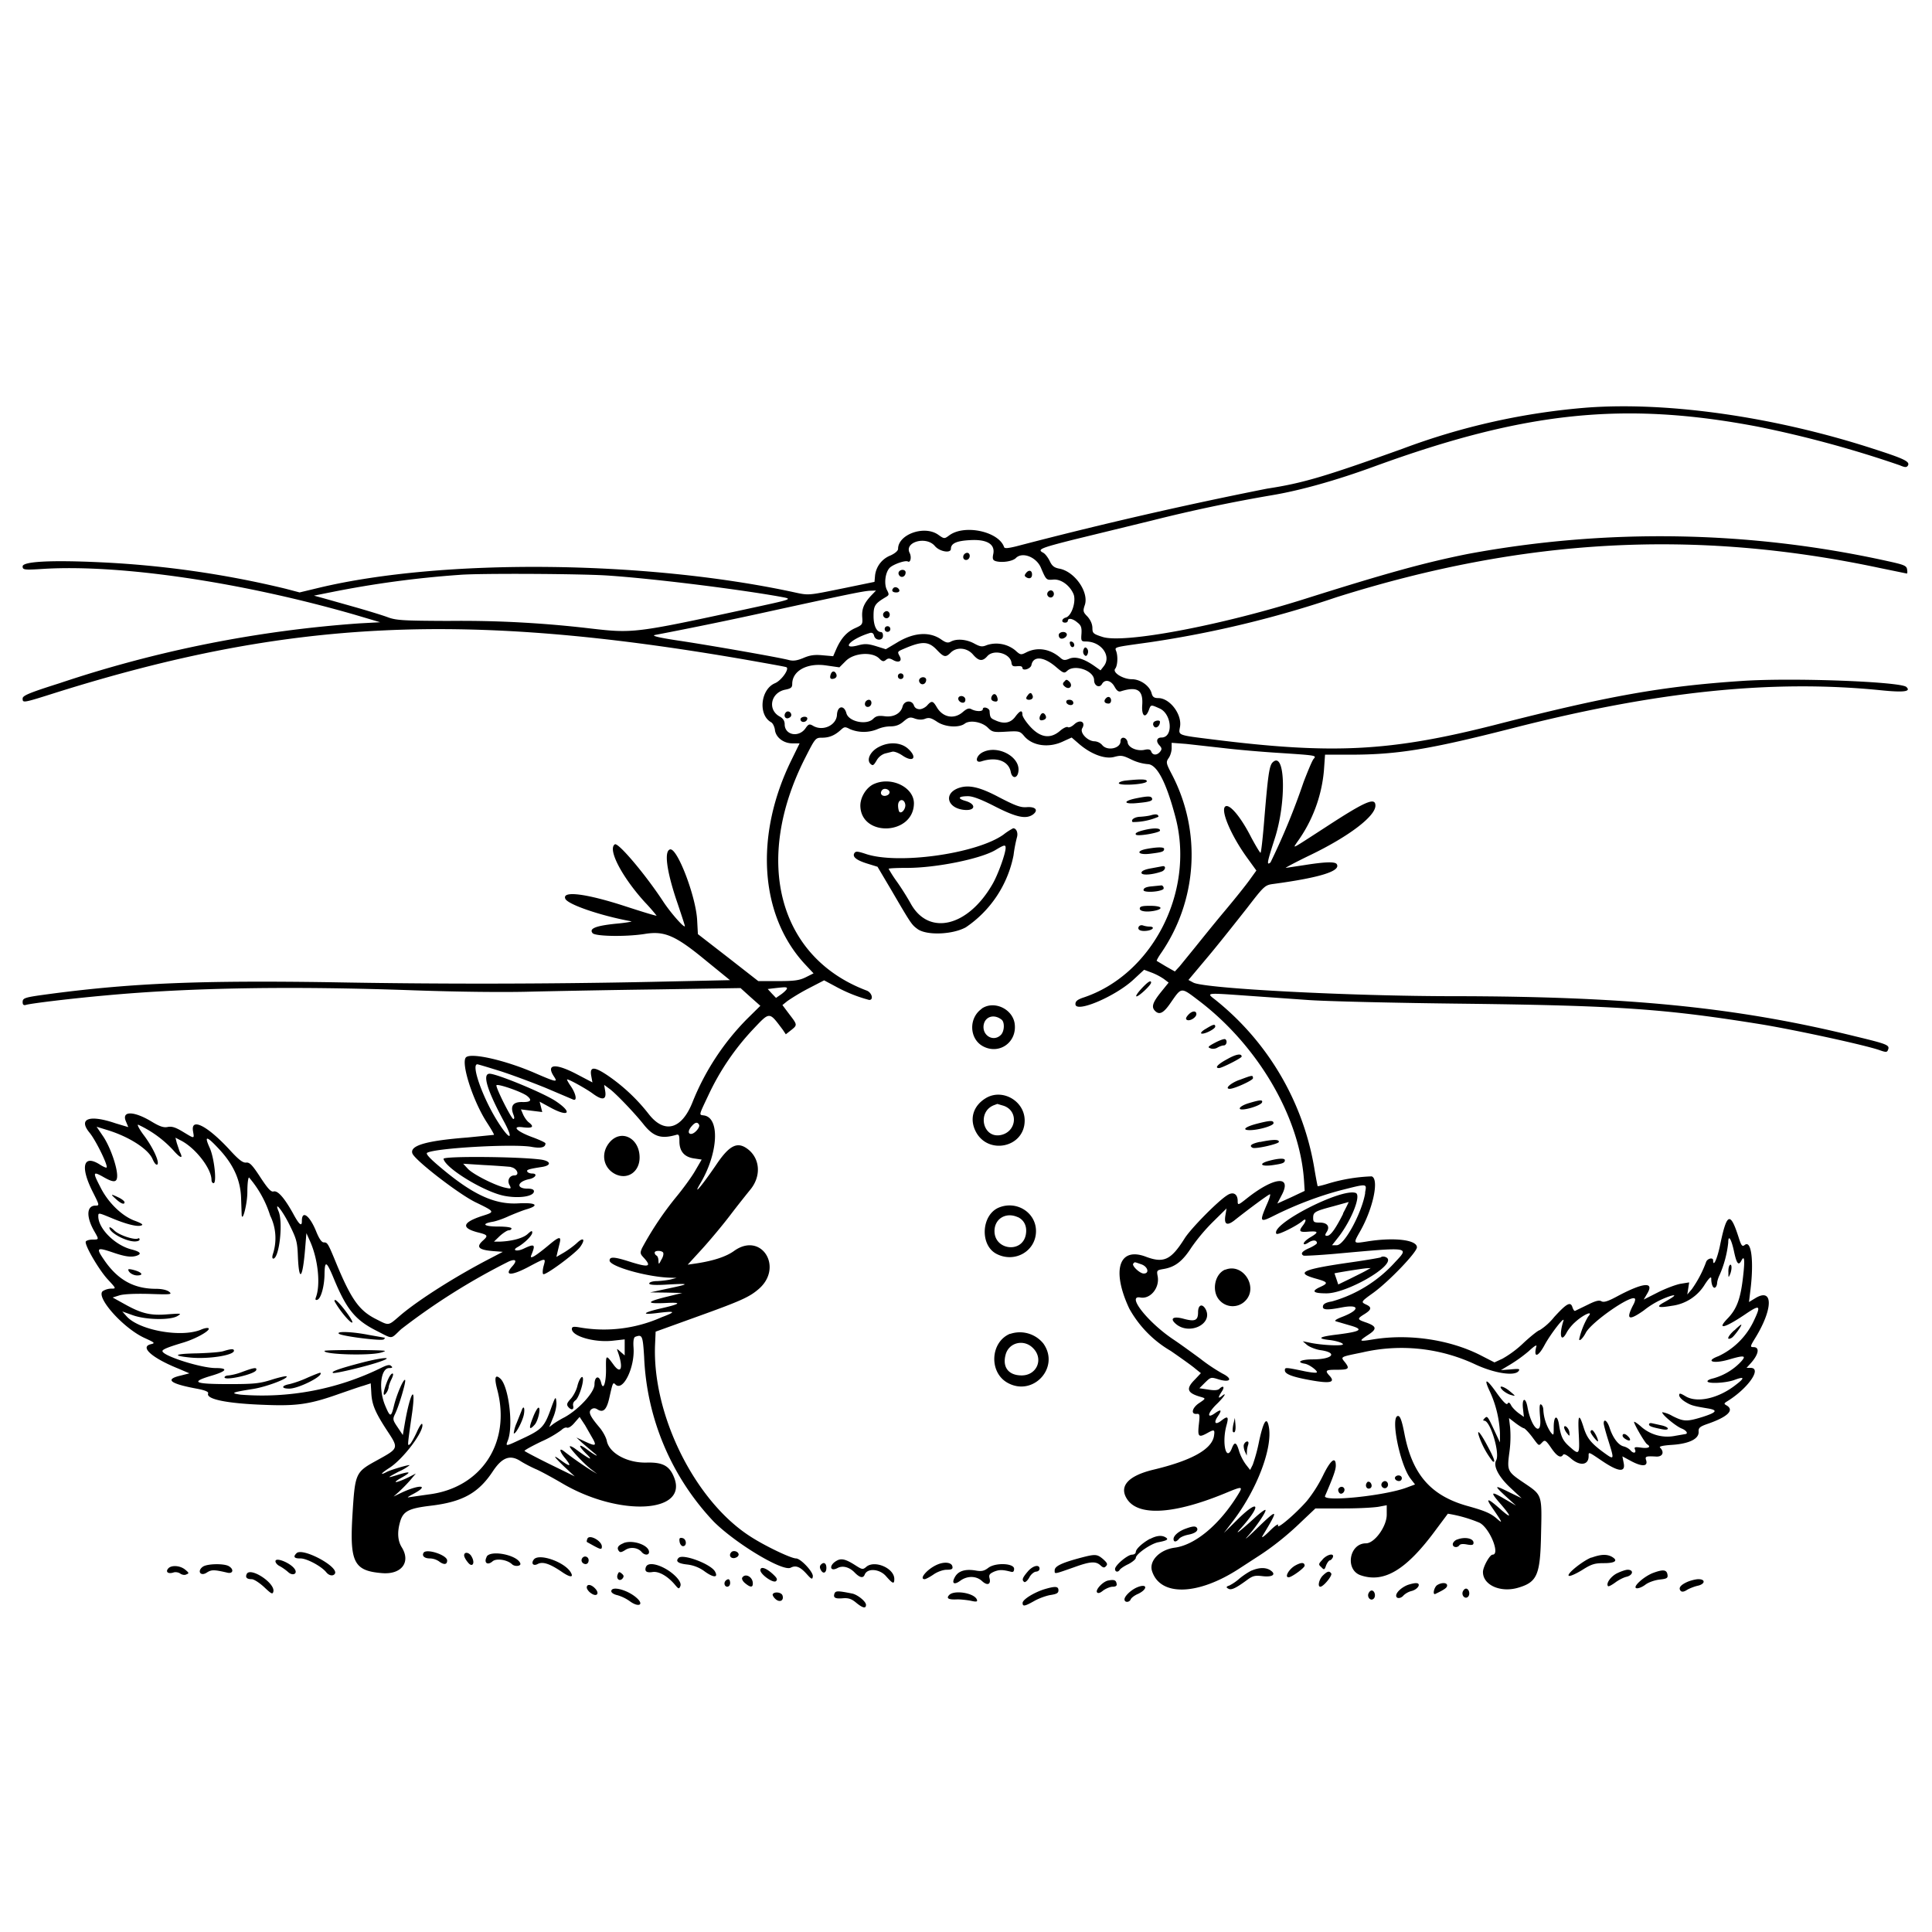 <svg xmlns="http://www.w3.org/2000/svg" id="svg" width="1024" height="1024" version="1.1">
  <path fill-rule="evenodd" d="M841.6 216a359 359 0 0 0-98.1 21.8c-41.8 15-53.1 18.3-72 21.2a2264 2264 0 0 0-133 30.6c-4.2 1-6 1.2-6.3.4-2.8-8.3-20.9-12.2-29-6.3-2.7 2-2.7 2-6.1-.4-7.4-5-21.1 0-21.1 7.6 0 1-1.6 2.4-4 3.5a13 13 0 0 0-8.2 10.6l-.3 3.4-16 3.3c-19.8 4-18.5 4-27.6 2-78.6-16.8-185.7-17.7-250.7-2.2l-10.4 2.5-7.6-2a520 520 0 0 0-98.5-14c-25.8-1.2-40.7-.4-40.7 2.2 0 1.8.6 2 11.3 1.3 40.8-2.4 104.6 7 164.7 24.3l13.5 4-11 .6a642 642 0 0 0-159.2 31.8c-15.8 5-19.3 6.5-19.3 8 0 2.5 0 2.5 18.3-3.3 123.3-38.6 216.2-43 364.7-17.3 11.3 2 21 3.7 21.7 4 2 .6-2.4 7-5.9 8.5-7.7 3.2-9.1 16.8-2.1 20.7.9.5 1.7 2.2 2 3.8.3 4.1 4.5 7.4 9.3 7.4h3.8l-4.3 8.8c-19.7 40-16.9 82.5 7.3 108.4l4.4 4.7-4 2c-3.4 1.7-6 2.1-14.7 2.1h-10.6l-16-12.5-16-12.4-.4-7.5c-.7-12.6-10.5-38.2-14.3-37.4-3.2.7-2 10.7 3.1 26.2 2.6 7.6 4.7 14.1 4.7 14.4 0 1.6-7.7-7.1-11.7-13.3-9.5-14.4-23.6-31-25.4-30-4 2.5 3.7 17.3 16 30.8a97 97 0 0 1 6.1 7c0 .3-7.5-2-16.7-5-20.6-6.7-33.4-8.3-31.7-4 1.1 3 18.5 9 34.9 12 1.1.1-2.6.8-8.2 1.3-10.7 1.1-14.2 2.6-12.2 5 1.4 1.7 17.7 2 27.7.4 10.4-1.7 16.2.8 32.2 14l12.9 10.5-41.2.9a4370 4370 0 0 1-170.7.2c-68.3-1-104 .4-147 6-15 2-16 2.2-16 4.6q0 2 1.8 1.4c2.7-.8 24.2-3.4 42.2-5 45.3-4.2 99.4-5 163.5-2.7 23.1.8 47.2 1.1 61.5.7 13-.3 43.3-.9 67.5-1.2l44-.7 5.2 4.7 5.3 4.7-6.8 6.7a133 133 0 0 0-29.2 44.5c-5.8 14.5-15 16.8-23.3 6a97 97 0 0 0-21.5-20.2c-7.4-5-9.8-4.9-8.8.3l.6 3.3-8.2-4.3c-11.4-6-16.5-5.5-12.3 1 2.3 3.4 1.5 3.3-9.6-1.5-16-7-34.6-11.2-37-8.4-2.6 3.2 3.8 23.1 11.2 34.5 2.2 3.4 3.9 6.3 3.7 6.5l-14 1.4c-22 1.7-30.8 4.3-29.2 8.5 1.4 3.6 24.4 21.4 33.4 25.8 10.5 5.1 10.5 5.1 3.5 7.3q-15.5 5.1-2.6 8.6c5.7 1.4 6 1.8 3.1 4.4-4 3.6-2.3 5.1 6.5 5.7l4 .3-6.5 3.4c-18.6 9.6-38 22-47.5 30-7 6-6 5.9-13.3 2.2-8.7-4.4-12.9-10.2-20.6-28.6-4.8-11.7-5-12-7-12q-1.7 0-4.1-6c-3.4-8.3-7.5-11.3-7.5-5.4q.1 5-4.7-4-7-12.5-10.3-11.6c-1.3.4-3-1.4-7-7.5-4.3-6.6-5.7-8-7.5-7.8s-4-1.5-9-7c-11.7-12.6-20.4-17-19.2-9.7.7 4.2 1 4.2-5.3.4-3.8-2.3-5.8-3-8-2.6-2.2.5-4.3-.2-8.6-2.8-9.6-5.8-16.2-5.8-13.6 0l1.2 2.9-6.7-2c-14-4.8-20-2.5-13.8 5 3.3 4 9.9 17.5 9 18.4-.2.3-2-.5-3.8-1.7-8.7-5.4-10.3 1.5-3.3 15.1 3.3 6.6 3.4 6.8 1.2 6.8-4.8 0-5 6.1-.5 13.8 2.4 4.2 2.4 4.2-1 4.2-1.7 0-3.3.5-3.6 1-1 1.5 7 15.2 11.7 20.2 4.5 4.9 4.5 4.8 1.5 4.8a9 9 0 0 0-4.2 1.3c-4 3 10.6 19.5 22 24.8 5.7 2.6 5.9 2.8 3.3 3.4-5.8 1.5 1 7.4 15 13l5.6 2.4-4.7 1.2q-12.9 3 9 7 6.2 1.2 5.6 2.5c-1.1 3 10 5.3 29.8 6 17.4.7 24.2-.3 39.9-5.9 4.7-1.6 10.3-3.6 12.5-4.2l4-1.3.3 5c.3 6.2 2 10.3 8.4 20.1 6.2 9.4 6.2 9.3-5.2 15.6-11.7 6.4-11.8 6.7-13.2 29.2-1.5 25.1.8 29.5 15.8 30.7 10.2.8 15.2-5.8 10.4-13.6q-3.3-5.2-1-13.4c1.6-5.8 4.5-7.3 16-8.7 17.1-2 25.6-6.7 33.3-18.4 4.8-7.2 9-8.8 14.4-5.4 2 1.3 6 3.4 8.6 4.5 2.7 1.2 8.5 4.4 13 7 30.8 18.5 68.5 16.3 59.7-3.4-2.4-5.6-6-7.4-14.2-7.2-10.3.3-20-5-21.2-11.6-.4-1.8-2.1-5-4-7.2-4.9-5.8-5.9-8-4.2-9.4q1.5-1.2 3.4.1c3 1.8 4.8 0 6.2-6.4 1.8-8 1.9-8.2 3.2-6.9 4 4 10.3-9 9.6-19.4q-.4-5.5 1-5.9c3.6-1.3 3.9-.6 4.6 10.6a135 135 0 0 0 37 87.5c11.7 11.6 36.6 26.6 40.7 24.3 2.7-1.4 5-.5 8.5 3.4 2.5 2.8 3 3 3.2 1.3.5-2.2-6.4-9.6-8.9-9.6-2.6 0-16.5-6.6-24.3-11.7-29.4-18.9-52-64.6-50.4-101.7l.3-6.8 21.6-7.8c23.4-8.4 28-10.5 32.8-14.6 13.7-11.5 1.7-30.8-12.8-20.4q-6.2 4.5-19.8 6.6l-4.8.7 7.5-8.2c4.1-4.5 10.9-12.6 15-18s9-11.5 10.7-13.6c5.6-6.8 5.3-15.8-.8-21-5.8-4.8-10.1-2.9-17.4 8-8 11.7-12.8 17.2-8 9.2 9.2-15.8 10.1-34.3 1.6-35.5-2.7-.4-2.9.4 2.4-10.8a133 133 0 0 1 23.4-34.6c9.3-9.8 8.6-9.8 16 0l1.6 2.4 2.8-2.2c3.4-2.7 3.4-2.8-1-8.5l-3.6-4.8 2.6-2.1a110 110 0 0 1 11-6.6l8.5-4.4 5.8 3.1a79 79 0 0 0 18.1 7.3c2.5 0 1.4-4-1.4-5-46.7-17.6-60.2-68.8-32.6-123.2 5.4-10.6 5.5-10.8 9-10.8 3.8 0 6.7-1.2 9.9-4.1 2-1.8 2.3-1.8 5-.4a19 19 0 0 0 14.4 0 18 18 0 0 1 6.7-1.5c3 0 5-.7 7.2-2.6 2.7-2.3 3.5-2.5 6.1-1.5q3.1 1 5.5 0c2-.7 3.2-.3 6.1 1.6 4.2 2.9 11.7 3.4 14.8 1 2.7-2 9.2-.9 12.3 2.3 2.2 2.2 3 2.4 9.6 2 6.8-.4 7.3-.3 9.5 2.3 4.4 5.3 13.2 6.5 20.8 2.8l4.4-2 3.7 3.2c6.4 5.6 13.9 8.4 18.8 7.1 3.7-1 4.7-.8 9 1.3a25 25 0 0 0 8.7 2.5q7.5 0 15 28.8c10 39.3-12.7 83.2-49.5 95.1-2.7 1-3.7 1.8-3.7 3.3 0 5 21.5-4.2 31-13.2l5.4-5 4 1.5a32 32 0 0 1 6.5 3.4l2.5 1.9-4.2 5.2c-4.4 5.5-5 7.8-3 9.8 2.3 2.3 4.5 1.2 8.2-4.2 6-8.6 5.3-8.6 15.3-1 31.4 24 53.5 62 55.5 95.8l.3 4.8-7.2 3.4-7.3 3.3 2.6-5c5-10-4.4-9-18.4 2-5 4-5.2 4-5.2 1.7 0-3.9-2.5-5.2-5.7-3-5 3.2-19.3 17.7-22.5 22.9-7.2 11.4-11 13.2-20.7 9.5-14.1-5.2-18 7.4-8.6 27.5a59 59 0 0 0 22 22.5c5.5 3.8 11.4 8 13 9.4l3 2.4-3.2 3.4c-5 5-4.1 7.2 3.5 9.3 2.3.7 2.3.8-1.3 3.2-3.7 2.5-4.5 6-1.2 5.7 1.6-.2 1.7.5 1.1 5.7-.7 6.5-.1 7 4.6 4.4 3.6-2 4-1.9 3.4 1.8q-2 10.5-32.2 17.7c-13.6 3.3-18.4 9-13.6 15.9 6.2 8.8 24.8 7.6 51.4-3.3 9.6-4 10-4 7.1.7-9.8 15.9-22.7 26.6-33.5 28-8 1.1-13.7 7-12 12.4 4.3 13.5 24.3 13 46.2-1.3l9.7-6.3c8-5.1 16.1-11.6 23.3-18.6l7.4-7h15.1c8.4 0 16.9-.5 19-1l3.7-.7v5c0 6.3-6.5 15.2-11 15.2-8.9 0-11.2 14-2.9 16.9 12.4 4.3 24.2-2.7 39.8-23.9l6.5-8.7a73 73 0 0 1 16.8 4.8c5.4 2.8 11.1 16.9 6.9 16.9-1.5 0-5.1 6.5-5.1 9.2 0 6.9 9.2 11 18.4 8.4 10.4-3 12-6.7 12.4-28.9.5-20.7.6-20.2-9-26.7-8.9-6-9.1-6.4-7.8-16.2a61 61 0 0 0 .4-13.2l-.6-5 3.5 2.7c2 1.5 4 2.7 4.4 2.7s2.4 2 4.3 4.5c3.9 5.2 3.4 5 5.4 3 1.4-1.5 1.9-1.2 4.8 3q4.5 6.6 6.3 3.5.8-.8 4.1 2c4.8 4.2 9.4 3.6 9.4-1.2 0-2.4-.3-2.5 7.4 2.7q12.7 8.5 11.2 1l-.7-3.6 5 2.7c5.6 2.9 8.6 2.6 7.6-.6-.7-2.1-.2-2.3 5.3-2 3.4.2 4.5-2.3 2.1-4.7q-1.2-1 6.4-1.5c9-.6 14.3-3.2 14-7-.1-2 .6-2.7 5-4.2 10.3-3.6 14-7.1 10-9.6-1.6-.9-1.6-1.1-.3-2 11.3-6.8 19.2-18 12.8-18h-2.1l2-2.2c4.4-4.8 5.2-8.8 1.7-8.8-1.9 0-1.8-.4.9-4.8 9.6-15.6 9.6-27 0-21.1l-3.3 2 .7-5.8c2-15.6.6-27.4-3-24.4-1.3 1-1.8.3-3.2-4.1-4.5-14-6.3-13.1-10 5-1.5 6.8-3.5 11-3.5 7.2 0-1.7-3-1-3.7.8a61 61 0 0 1-7.6 14.5l-2.4 2.8.5-3.2.5-3.2-4.4.7c-2.4.4-7.8 2.4-12 4.5l-7.7 3.9 2-3.4c3.6-6.2-2.3-5.6-15.7 1.5-5.3 2.9-7.5 3.5-8.7 2.8s-3-.3-7.4 1.9l-6.6 3.2q-.6.1-1.3-1.7c-1-3.5-3-2.4-9.7 4.9a32 32 0 0 1-7.7 7c-.7 0-4.5 3-8.4 6.6a56 56 0 0 1-11.3 8.5l-4.3 2-7.8-4c-16-8-37-11.2-55.8-8.3-8.4 1.4-8.6 1.2-3.5-2.2 5-3.2 4.7-4.6-.8-6.6-5-1.7-5-2-1-4.5 3.7-2.3 4-3.6 1-5s-3-1.5 3.7-6.3c8.4-6.1 23.1-21.5 23.1-24.1 0-4-12.2-5.4-26.4-3.1-7.5 1.2-7.4 1.2-3.8-5.2 7-12.2 10.3-28 6.2-29.3a90 90 0 0 0-23.6 4c-2.6.8-4.9 1.3-5 1.2s-1-4.7-1.9-10.2a145 145 0 0 0-52.5-88.7c-4.7-3.6-4.8-3.6 15-2.2l34 2.4c9 .7 46.9 1.6 84 2 81.9 1 106.2 2.8 157 11 18.6 3.1 54.9 11 62.2 13.6 3.4 1.2 4 1.2 4.5-.2 1-2.5-.3-3-17.7-7.2-62.7-15.4-120.4-21.1-212.5-21.2-54.3 0-132-4-138-7.2l-2.6-1.4 11-13.1c6-7.2 15-18.6 20.2-25.2 9-11.7 9.4-12 13.9-12.6q37-5 33.5-10.5c-.9-1.4-6.3-1.2-17 .5l-10 1.5c-.5 0 5.5-3.2 13.4-7 20.2-9.8 34.1-20.4 34.1-26 0-4.6-5.2-2.4-26.2 11.3-19 12.3-17.6 11.6-15.4 8.2a76 76 0 0 0 14.3-38l.6-8.5h13.1c25 0 41.9-2.7 86.1-14 76.6-19.6 137.5-25.9 194.9-20.2 12.6 1.3 16.7.8 14-1.7-3-2.8-60-5-86.9-3.2-42.1 2.8-70.7 7.8-131.5 23.4-55.2 14-85.7 15.6-149.4 7.6-18.5-2.3-18-2.1-17.2-6.5 1.3-6.6-5.3-15.4-11.5-15.4-2.2 0-3-.6-3.5-2.5-1-4-6-7.5-10.5-7.5-4.7 0-10.5-3.6-8.8-5.6 1.2-1.5 1.5-6.2.6-9-.9-2.6-2.2-2.2 17.8-5a567 567 0 0 0 99-23.9c99.4-31.3 190-36.2 287.6-15.5l14.6 3q.4-.2.1-2.2c-.3-2-1.6-2.5-10.8-4.5a558 558 0 0 0-222-3.7c-22.5 4.5-42.6 10-86.3 23.8-44.9 14.2-96 23.8-107.3 20.2-5-1.6-5.4-2-5.4-4.8q-.1-3.1-2.6-6c-2.4-2.4-2.5-3-1.4-6.2 2.2-6.8-5.4-17.7-13.5-19.2-2.7-.5-3.9-1.4-5.1-4-1-2-2.5-4-3.6-4.5-3.2-1.7-1.2-2.5 16.7-7l41-10a827 827 0 0 1 63.5-13.4c15-2.5 34-7.8 54.5-15.3 79.8-29.1 132.4-34.6 203.5-21a592 592 0 0 1 74.9 20.4c2.8 1.2 3.6 1.2 4.3.2 1.3-2.1-1.7-3.6-18.2-8.9-52-16.9-108.3-25-151.4-21.9m-346.1 73.4c2.5 3 8.5 4 8.5 1.5 0-2.8 2.8-4.2 9.8-4.6 9.1-.6 13.6 2 12.7 7.1-.6 2.8-.3 3.5 1.2 4 3.4 1 9 .1 10.7-1.6 3.4-3.5 10.9-.6 13.3 5.1 2.8 6.6 2.9 6.6 6.5 6.3 4.1-.4 8.8 3 10.8 7.7 1.5 3.8-1 11.6-4.1 12.4-2.2.6-2.6 2.7-.4 2.7q1.3 0 1.5-1c0-1.6 2.6-1.2 5 .9 2 1.5 2.4 2.7 2.2 6-.3 3.8-.1 4.1 2.3 4.1 8.1 0 13.7 7.6 9.6 13l-1.8 2.3-3.1-2.2q-8.5-6-13.4-4c-2.3 1-3.2.9-4.6-.3-5.4-4.8-12-6-17.9-3.2-3.3 1.7-3.4 1.6-6.3-1a16 16 0 0 0-14.9-2.7c-2.4 1-3.4 1-6.7-.8-4.2-2.3-9.4-2.7-12.5-1-1.5.8-2.6.5-4.8-1-6.2-4.5-14.7-4-23.7 1.5l-5.9 3.5-5.1-1.6c-4.3-1.3-6-1.4-9.4-.5-9.6 2.6-4.5-3.2 5.7-6.4q2.1-.8 2.6 1.4c.7 2.7 4.7 2.7 4.7 0q0-1.8-1-2c-2.4 0-4-3.4-4-8.5 0-5.5.7-6.6 6.6-10.1 1.7-1 1.7-1.4.5-3.7-1.6-3-1-9.1 1.4-11.7 1.7-1.8 8.3-4.2 9.7-3.4s2-2.3 1-4.4c-3.2-5.9 8.7-9.3 13.3-3.8m15.2 5c-.7 1.7.8 3 2.3 2.1 1.5-1 1.2-3.5-.4-3.5q-1.3.1-2 1.5m-34.2 8.6q-.5 1 .4 2.1c1.3 1.3 3.2.2 3.2-1.8 0-1.6-2.6-1.9-3.6-.3m67.5.5c-1 1.3-1 1.7.1 2.4 1.7 1 3 .4 3-1.5 0-2.2-1.6-2.6-3-1M321.4 305c23.2 1.5 67.2 6.9 91.2 11.1 8.1 1.5 9 1.1-17.7 6.9-58.2 12.6-59.5 12.7-82 10.1a583 583 0 0 0-75.5-4c-24-.1-27.5-.3-32-2-2.7-1-10.2-3.3-16.5-5.1l-17-4.8-5.5-1.5 9.5-1.9a538 538 0 0 1 67.5-9.1c10.2-.9 63.7-.6 78 .3m152.2 6.6c-1.3 1.3-.7 2.4 1.4 2.4q1.8 0 1.7-1.2c-.5-1.4-2.2-2-3.1-1.2m-11.9 4.1c-3.8 4.1-5 7-4.7 11.4.3 3.8.1 4.1-3.7 5.8-4.5 2-7.5 5.4-10 11l-1.7 3.9-5.7-.5c-4.3-.4-6.7 0-10 1.4s-5.3 1.7-7.5 1.2c-4.5-1.3-42.2-7.9-59-10.4q-14.6-2.2-12.5-2.9a2284 2284 0 0 0 63.4-13.1c39-8.5 47.6-10.3 51-10.4l3-.1zm93.6-1.7c-1 1.7 1.3 3.6 2.7 2.2 1.2-1.2.4-3.3-1.1-3.3q-.9.1-1.6 1m-87 11c-1 1.8 1.3 3.7 2.7 2.3 1.2-1.2.4-3.3-1.1-3.3q-.9.1-1.6 1m.6 8.5q.1 1.4 1.5 1.5 1.4-.1 1.5-1.5-.1-1.4-1.5-1.5-1.4.1-1.5 1.5m92.4 2.6c-.3.6-.1 1.6.4 2.1 1.3 1.3 4.5-.8 3.6-2.3-.7-1.2-3.1-1.1-4 .2m5.8 5.3q.4 1.6 1.3 1.7c1.5-.1 1.2-2.4-.3-2.9q-1.4-.4-1 1.2m-70.6 3.1c3.8 4 4.7 4.2 7.4 1.5 3.1-3.1 8.6-2.7 11.8 1 3 3.5 5 3.8 7.5 1 3.3-4 12.2-1.7 12.9 3.3.2 1.8.8 2.1 3 1.9q2.6-.3 2.8.8c0 2 4.5.6 4.8-1.5 1-4.9 6.6-4.4 13 1.1 4 3.4 4.4 3.5 6 2 4-3.6 14.2 0 14.2 5 0 3 2.9 4.4 4.2 2 1.5-2.6 4.7-2 6.6 1.4 1.3 2.3 2.2 3 3.7 2.4 8.5-2.6 11.6-.5 11 7.5-.4 5.7 1.7 7.3 3.5 2.6 1.1-3 1-3 5.5-1 6.7 2.7 7.7 15.5 1.2 15.5-2.5 0-3 2-1.2 4 1.5 1.6 1.5 2.2.5 3.5-1.6 2-3.9 2-4.7 0q-.4-1.7-3.5-1c-3.9.9-8.6-1.1-9-3.8-.4-3-3.8-3.6-3.8-.7 0 3.8-7 5.3-9.7 2a6 6 0 0 0-4-2c-3.7 0-8-4.5-6.6-6.9 2-3.3-1.1-5-4.2-2.1-1.3 1.2-2.8 1.9-3.4 1.5s-2.5.5-4.2 2q-7.6 6.5-15.6-2.1c-2.4-2.6-4.3-5.5-4.3-6.5q0-4-3.8 1.1t-10.7 1.8c-2.4-1-2.7-1.5-2.9-4.8-.1-1.7-3.6-2.7-3.6-1 0 1.3-3.5 1.3-6 0-1.3-.7-2.4-.4-4.6 1.5-4.6 4-10.6 2.9-13.8-2.6-2-3.4-2.7-3.6-5.1-.9-1 1.1-2.8 2-4 2q-2.3-.1-3-2c-1-3-5.1-2.7-6 .5-.9 3.7-4.8 5.9-9.6 5.2-3.2-.4-4.5-.1-6 1.4-3.5 3.5-13 1.5-14.2-3s-4.8-4-5 1c-.4 5.5-7.6 8.8-12.8 5.6-1.8-1-2.3-.9-4 1.6-3.7 4.9-10.9 3.3-10.9-2.3q0-2.6-2.4-4c-7-3.6-5-13 2.9-14.4 2.8-.6 3.5-1.1 3.5-3 0-7 8-11.3 18-9.8l7 1 3.4-3.4c4.3-4.3 14-5 17.7-1.3 1.6 1.6 2.3 1.8 3.5.8s2-1 3.8 0c3 1.7 5 .7 3.6-1.9s-1.4-2.5 2.8-4.3c9.2-3.9 12.5-3.7 16.8.8m77.8-.1c-.4 1-.2 2.2.4 2.8q1.1 1.3 1.8-.6c.4-1 .2-2.2-.4-2.8q-1.1-1.3-1.8.6m-134 13.1q-1.1 3.2 2 2.2 1.5-.7 1-2.2c-.8-2-2.3-2-3 0m35.6 1q.1 1.4 1.5 1.5 1.4-.1 1.5-1.5-.1-1.4-1.5-1.5-1.4.1-1.5 1.5m11.4 1.6q-.5 1 .4 2.1c1.3 1.3 3.2.2 3.2-1.8 0-1.6-2.6-1.9-3.6-.3m76.8 1.2c-1 1.1-.9 1.7.3 2.7 2.4 2 4.5-.4 2.4-2.6-1.4-1.3-1.7-1.3-2.7 0m-19 6.8q-2.4 2.6.2 2.8c1.9 0 2.7-1.3 1.7-2.8q-.6-1.5-2 0m-19.5 1.3q-.5 1.6 1 2.2 3.1 1 2-2.2c-.7-2-2.2-2-3 0m-17.6.9c0 1.7 2.7 2.9 3.5 1.6a2 2 0 0 0 0-2c-1-1.5-3.5-1.2-3.5.4m78.1 0c-1.2 1.4-.5 2.6 1.6 2.6 1.5 0 1.8-2.6.4-3.4q-1-.4-2 .8m-127.4 2c-.7 1.7.8 3 2.3 2.1 1.5-1 1.2-3.5-.4-3.5q-1.3.1-2 1.5m106.6-.2c.7 1.8 3.8 2.1 3.8.3q-.2-1.5-2-1.6-2 0-1.7 1.3m-148.6 5.3c-1.4 1.4-.7 3.5 1 3.2q1.7-.5 1.8-1.7c0-1.6-1.8-2.5-2.8-1.5m134.6 2q-.9 3.1 2.1 2 1.5-.6 1-2c-.8-2-2.3-2-3 0m-126.9 1.3q-.4.9.5 1.6c1.2.7 3-.2 3-1.6 0-1.2-2.7-1.2-3.5 0m187 2.2q-.6 1.1.4 2.2c1.1 1.1 3-.5 3-2.6.1-1.1-2.7-.8-3.5.4M466 395.8c-4.5 2.2-6.9 6.7-4.7 9 1.3 1.2 1.7 1 3.3-1.7a8 8 0 0 1 4.4-3.7l4-1c1-.2 3.4.7 5.4 2.1 6 4 8 .7 2.5-4-3.7-3-9.6-3.4-14.9-.7m182.5.7c6.6.8 20.1 2 30 2.6 19.7 1.3 19.3 1.3 17.7 3.2-.7.8-3 6.3-5.3 12.3a364 364 0 0 1-17.5 42.5c-2.2 1.8-1.8 0 2.2-12.5 6.4-19.7 5.6-47.1-1.1-40.5-1.8 1.8-2.5 7-4.6 32.6-.7 8.4-1.5 15.3-1.8 15.3s-2.6-3.8-5-8.3c-5.3-10.4-11-17.3-13.4-16.4-3.3 1.3 2.6 15.4 11.5 27.6l4.7 6.5-3.6 5c-2 2.8-8 10.3-13.3 16.6s-12.2 14.9-15.5 19l-8.3 10.2-2.5 2.7-4.6-2.6-5-3c-.2-.1.8-2 2.2-4a92 92 0 0 0 6-94.5c-3.3-6.3-3.4-6.8-1.9-9 .9-1.2 1.6-3.6 1.6-5.2v-2.9l7.8.6zm-127.2 2c-4 1.7-5 6.3-1 5 7.8-2.5 14.2-.2 15.4 5.5.7 4 3.7 3.7 4.1-.3.9-7.5-10.6-13.8-18.5-10.2m75.5 15.2c-2.1.2-3.8.9-3.8 1.4 0 1.5 14.2.7 14.8-.9.4-1.2-2.6-1.4-11-.5m-133.5 1.8c-4 1.7-7.3 6.9-7.3 11.5.2 16.7 28 15.8 28.4-1 .2-8.6-11.8-14.6-21.1-10.5m44.7 2.2c-8.2 3-5.8 11 3.6 11.6 5.6.3 5.7-3.2.1-4.8-4.5-1.3-3.8-2.5 1.4-2.5 2.5 0 7 1.7 14.4 5.5 11.2 5.7 16.3 6.8 20 4.2 3-2.3 1.4-4.2-3.2-3.9-3.3.3-6-.7-14.7-5.2-10.5-5.6-16.3-6.8-21.6-4.9m-36.5 2.3q-.2 1.4-2.2 1.8c-2.2.3-3.2-1.6-1.6-3.2 1.2-1.1 3.8-.2 3.8 1.4m130.3 3.2c-7 1.5-6.1 3.2 1.3 2.4 6.6-.6 8.2-1.2 7.4-2.7-.7-1-2.3-1-8.7.3m-122 3.1c.4 2-1.6 5-3 4.1-.4-.3-.8-1.9-.8-3.5 0-3.4 3.2-3.9 3.8-.6m130.2 5.8c-1.4.4-4 .7-5.7.8-3 .1-5.1 1.6-4 2.8a34 34 0 0 0 13.7-2.8q0-2-4-.8m-78.2 10.3c-14.4 10.2-56.4 16-73.2 10.1-4-1.3-5-1.4-5.7-.4q-2 2.9 6.7 5.6l5.5 1.7 7.4 12.5c10.5 18 10.7 18.2 13.8 20.5 4.8 3.5 18.5 3 25.6-.9a60 60 0 0 0 25.3-38.2 74 74 0 0 1 1.8-9.5c.7-2.4-.3-4.8-2-4.8a34 34 0 0 0-5.2 3.4m74.4-2.4q-5.2 1.3-4.1 2.4c1 1 12.3-1 12.7-2.1.4-1.5-3.3-1.6-8.6-.3m-73.2 9.4c0 3-4.1 14.3-6.9 19.1-13 22.7-33.7 27.7-43.3 10.6-1.7-3.1-5-8.4-7.5-11.9a69 69 0 0 1-4.3-6.7c0-.3 4.4-.5 9.8-.5 15.3 0 38.6-4.7 46.7-9.4 4.8-2.9 5.5-3 5.5-1.2m75 .5c-6.3 1.1-5 3.4 1.6 2.6 6.4-.8 7.4-1.1 7.4-2.6 0-1-3.5-1-9 0m2.3 10.3q-5.3.9-5.3 2.4c0 1.5 5.8 1.1 10.8-.7 2-.8 2.3-3.1.4-2.8zm0 9.6q-4.3.4-4.2 2c0 1.3 7.7 1.1 10.3-.4.9-.5 0-2.4-1.1-2.1zm-6.2 11.8c0 1.6 4.4 2 8.8.9 4-1.1 2.3-2.4-3.3-2.4-4.2 0-5.5.3-5.5 1.5m-.5 9.5c-1 1.7 1 2.7 4.5 2.2 3.3-.5 4.1-2.2 1-2.2-1 0-2.5-.3-3.3-.6q-1.4-.4-2.2.6m1.3 33c-2 2.2-3.2 4-2.5 4 1.3 0 7.7-6 7.7-7.3q0-2.3-5.2 3.3m-187.8-.2c0 .5-1.3 1.8-2.9 3l-2.9 2-2.2-2.3-2.2-2.4 3.3-.4c6.1-.7 6.9-.7 6.9.1m103.2 10.8c-7 4.9-6.6 16 .8 19.9 8.6 4.5 18-2.2 16.7-12-1.1-7.9-11-12.5-17.5-8m109.4 3.4q-1.7 1.9-.7 2.5c1.5 1 5.1-1.2 5.1-3 0-2-2.4-1.8-4.4.5m-98.9 2.4c1.8 1.3 1.6 6.2-.3 8.1-3.7 3.8-9.7.7-9.2-4.8.5-4.8 5.4-6.5 9.5-3.3m108.3 4.9c-2 1.1-3 2.3-2.3 2.5 1.5.5 7.3-2.4 7.3-3.7 0-1.5-1.1-1.2-5 1.2m5 7.3c-3.8 2-4.2 2.5-2.6 3 1 .5 2.7.3 3.7-.3s2.6-1.2 3.4-1.2c1.5 0 2.1-2.5.8-3.3-.5-.3-2.8.5-5.3 1.8m6.3 8.8c-4.9 2.6-6.8 4.7-4.3 4.7 1.5 0 12-5.3 12-6.1 0-1.8-3-1.3-7.7 1.4m-385.6 6.2c6 1.9 17 6 24.4 9l14.6 6.2c2.2.9 1.5-3-1.2-7-1.4-2-2.3-3.7-2-3.7 1.2 0 10.1 5 13.4 7.4q7.8 5.8 6.8-1l-.6-3.5 2.7 2c3.2 2.2 13.4 12.9 18.1 18.8 5.3 6.7 9.4 8 17.4 5.7 1.4-.4 1.7.1 1.7 3.4q0 8 7.8 9.1l4 .6-3.6 6.2c-2 3.4-6.5 9.5-9.8 13.5a171 171 0 0 0-18.2 27.2c-1.1 2.5-1 3.1.8 5 4.6 5 2.9 5.5-8 2-7.6-2.4-10-2.5-10-.4 0 3.1 19.6 8.7 32 9.1l3.5.1-3 .8c-1.6.4-5 .8-7.2.9-2.5 0-4.3.6-4.3 1.3s2.9 1 10.3.5c11.5-.6 11.4-.3-1 2.3l-8.8 1.9 8.5.1 8.5.2-9 2.2q-15.5 3.9.6 3.1 13-.7-3.4 3c-9 2.1-10.1 3.4-2 2.4 10.4-1.3 11-.9 2.8 2.2a75 75 0 0 1-43.7 5.3c-3-.5-3.8-.3-3.8.9 0 3.8 11.9 7.3 21.7 6.2l6.3-.7v8.5l-2.2-1.9c-2.1-1.9-2.1-1.9-1.4.1 3 8.4 1.7 12.3-2.4 6.6-3.9-5.3-4-5.3-3.9 2.3.1 7.4-1.5 12-2.6 7.3-1-4.1-3.5-3.4-3.5 1 0 4.2-8.4 13.3-15.9 17.4-2 1-4.6 2.6-5.9 3.5l-2.2 1.7 2-4.9c1.2-2.7 2-6.3 1.8-8.3-.3-3.4-.5-3.2-3.1 4-3.3 9.1-4.8 10.6-14.9 15.3-9.2 4.3-9 4.3-7.7.9 3-7.8.4-28.7-4-32.7q-4.2-3.8-1.6 6c7.3 28-8.5 52-36.5 55.4l-10.5 1.5c-1.1.3 0-.5 2.3-1.7 9.5-5 3.2-5.3-7-.3l-3.3 1.6 2.6-2.3a88 88 0 0 0 6-6.1l3.2-3.8-3.9 2c-6.2 3-9.4 3.5-4.2.5q8.8-4.9-.8-2c-6.7 2.1-6.8 2-.2-1.5a26 26 0 0 0 5.8-3.4c0-.5-10 2.4-12.2 3.6-3.8 2-3 .7 1.2-2 7.6-4.7 19-20 17.7-23.4-.3-.7-1.6 1.3-3 4.5-1.4 3-3.1 6-3.7 6.3-1.2.8-1.2 1 1.4-17.2 2-15-.9-10.9-3.8 5.2l-1.2 7-2.8-4.2c-2.6-3.8-2.6-4.3-1.3-7 2-4 6-17.4 5.3-18-.8-.8-4.5 7.8-5.9 13.7-1.5 6.2-2 6.2-4.6 0-3.7-8.7-2.5-20 2.1-20q2.5 0 1-1.1c-.8-.9-2.3-.5-5.9 1.3a143 143 0 0 1-73.8 13.9c-5.7-.8-5-1.2 7-3.1 7-1.2 18.3-5.5 17.3-6.6-.3-.3-3.9.5-8 1.8-6.3 2-9.4 2.3-22.5 2.3-18.2 0-20.7-1-9.8-4.3 8.6-2.5 9.7-4.2 2.7-4.2-7.8 0-28.2-6.5-28.2-9 0-.9 3-2.1 11-4.5 6.7-2 14.3-6.3 13.5-7.5-.3-.5-2.2-.2-4.2.7-10.3 4.2-32 .4-39-6.8l-2.6-2.9 5.6 2c7 2.5 20 2.7 23.7.4 2.3-1.4 2-1.4-5.1-.9-9.2.8-14-.4-22.8-5.3l-6.5-3.6 3.5-1.1c2.1-.7 8-1 15.9-.8 11.4.4 12.3.3 10.6-1.1-1.2-1-4-1.6-7-1.6-11.6 0-20-4.6-27.1-14.7-5-7.2-4.6-7.6 5-4.3 6 2 9.2 2.4 12 1.4q4-1.5-3-3.3c-8.6-2.2-17.5-11-17.5-17.5 0-2 0-2 6.8.8 7.8 3.3 14 4.9 16 4q2-.5-3.8-2.6c-6.7-2.6-14-9.7-18-17.9-4-7.7-3.8-8.2 1.3-5.4 5.8 3.4 7.7 3.3 7.7-.4 0-4.9-3.8-15.6-7.5-21l-3.4-5 5.2 1.6c11.5 3.4 22 10 24.4 15.4q1.6 3.6 2.6 3c1.3-1.3-2.5-9.4-7.4-15.8-2.2-3-3.4-5.3-2.8-5.3a59 59 0 0 1 18.5 13.4c4 4.6 5.7 5 3.5.8l-1.5-4.5-.7-2.8 3.1 1.6c7.6 4 16 14.8 16 20.8q.1 1.6 1.1 1.7c1.8 0 .4-13.2-2-18.6-3-6.6-1.9-6.7 4.4 0 8.1 8.5 12 17 12.2 27l.3 8.6c.5 3.7 3-6.3 3-12.2 0-4.3.4-7.8.9-7.8a57 57 0 0 1 11.2 20.2 27 27 0 0 1 1.4 20.5q-.6 2.1.2 2.3c3.2 0 5.4-19.3 2.8-25.2-2.4-5.8 2-.4 5.6 6.8 4 8 4.4 9.4 4.7 17.5.6 13.7 2.5 11.6 3.8-4.1l.7-8.5 1.8 4c4.4 9.6 5.8 23.4 3.2 30.1q-.6 1.7.8 1.2c1.9-.6 3.7-7.1 3.8-13.4.1-7.5 1-7.2 4.6 1.4 6.9 16.9 11.5 22.6 22.7 28.3 9.3 4.7 7.4 4.8 13.3-.7a347 347 0 0 1 57.1-35.9c3.8-1.6 4.5-.4 1.8 2.6-4.5 5-.6 5.1 8.2.5 9.8-5.2 9.7-5.2 8.4-.6-.5 1.9-.6 3.8-.2 4.2 1 1 17.3-11.1 19.6-14.4 2.9-4 1.8-5.4-1.6-2.2-1.8 1.7-5 4-7.2 5.3l-3.8 2.2.6-2.6 1.2-5c.8-3.4-.5-3.1-5.2.8q-11.2 9.4-10 6.1c2.5-6 2-6.5-3.9-3.7-3.5 1.7-6.5 1-3.3-.8 3.6-2 7.8-6.1 7.8-7.7 0-1.2-.5-1-2.5.8-2.4 2.2-8.4 3.8-14.9 4h-2.9l3.1-3c1.8-1.6 3.9-3 4.7-3q1.4-.1 1.5-1c0-.6-3-1-7-1-7.5 0-9.3-1.4-3.2-2.5 2-.3 6-1.7 8.7-3 2.8-1.2 7-2.9 9.3-3.6 7.3-2.1 5.3-3.7-4-3.2-12.8.8-24.6-4.7-42.2-19.7q-7.6-6.4-6.3-7.1c4.4-2.5 44.8-4.8 55-3.2q7.8 1.5 7.7-1.8c0-.4-2.8-1.7-6.2-3-9-3.2-12.2-6.4-5.6-5.5q7.5.9 3-2.6c-1-.7-2.3-2.6-3-4.1l-1.2-2.8 5.6.7 5.7.7-.7-2.8-.7-2.7 5.7 3.1c9.7 5.3 12 2.8 3.1-3.2-6-4.2-31.4-14.7-35.3-14.7-4 0-1.3 8.8 7.6 25.3 5.4 10 3.2 10.3-3.1.4-8-12.5-14.5-30.7-11-30.7.4 0 5.7 1.6 11.8 3.5m392 4.8c-4.6 1.7-7.9 4.7-5 4.7 2.4 0 12.3-4.5 12.3-5.6 0-1.8-.3-1.7-7.2.9m-377.5 8.5q4.2 3.4-2.7 3.2-7.2-.1-4.6 6.6.9 2.3 0 2.4c-1 0-9-15.8-9-17.8 0-1.3 13.6 3.4 16.3 5.6m243 1.2c-6.5 4-8.6 10.7-5.4 17.3 6.3 13 26.1 9 26.1-5.5 0-10.4-11.9-17.2-20.7-11.8m139.5 2.6c-2.7.8-4.8 2-4.8 2.8 0 1.8 11.1-1.3 11.8-3.2.5-1.5-1-1.4-7 .4M532 586.1c8 2.8 6.8 13.8-1.6 15.5-9.6 1.9-12.7-12.5-3.4-15.9l1.6-.6zm133.8 9.6c-6 1.6-7.7 3.3-3.4 3.3 4.6 0 12.6-2.3 12.6-3.7 0-1.6-1.9-1.5-9.2.4m-295.3.4c.8 1.2-2.3 4.9-4.2 4.9-1.8 0-1.6-2 .4-4.2q2.6-3 3.8-.7m-46.9 8.8c-5.4 5.7-4.2 14 2.5 17.4 6.5 3.2 12.9-1.2 12.9-8.8 0-10-9.2-15-15.4-8.6m344.2.3q-6.8 1.5-4 3.1c1.3.9 13.6-1.9 14-3q.5-2.2-10 0m-432.7 9c1.2 5.1 22.2 17.8 32.6 19.6 7.7 1.4 15.3.2 15.3-2.5q0-1.4-3.4-1.4c-6.1 0-5.6-3.6.7-5 3.5-.6 4.9-3 1.8-3-1 0-2.3-.4-2.6-1-.6-1 .7-1.4 7.8-2.5 5.1-.8 4.8-3.1-.6-3.9-11.8-1.6-51.9-1.9-51.6-.4m437.7 1c-5.8 1.5-4.8 3.2 1.4 2.4 5.6-.8 6.8-1.2 6.8-2.7 0-1.1-3.3-1-8.2.3m-402 3.4c3.2.5 4.9 4.4 1.8 4.4-2.5 0-3.9 2.6-2.6 5 1.1 2.1 1 2.2-2.2 1.5-5-1-17-7-19.8-10l-2.5-2.7 11 .7c6 .3 12.5.8 14.3 1m452.8 13.7c-1.7 10.5-11 27.8-15.1 27.8H706l3.7-4.7c6.8-9 11.8-21.8 8.9-23-7.5-2.8-45.3 16.6-42.1 21.6.5 1 10.6-4 13.8-6.7 2-1.8 2.3-.3.2 2.4-2.3 3-1.8 3.6 3 3.2 5.4-.4 5.6.3 1 3-2 1.2-3.5 2.6-3.5 3.3q.1 1 2.5-.5c2.4-1.6 4.5-1.4 4.5.3 0 .4-1.8 1.6-4 2.6q-5.8 2.5-3.1 4c.4.2 8.2-.2 17.2-1 39.7-3.6 39-3.7 31.2 4.6a71 71 0 0 1-33.4 20.7q-4.5.7-4.7 2.5c-.4 2 2 2.2 9.8.7 9.8-1.9 10 1.3.3 5q-4.6 1.8-3.3 2.3l7.5 2.2c7.5 2.1 6 3.2-6.5 4.8q-15.2 1.8-3.8 3c2.8.4 5.8 1.2 6.5 2 1.3 1.3-11.3.8-18.2-.8l-3-.6 2.3 2c1.3 1 4.4 2.3 7 2.7 9.5 1.3 6.6 4.9-4 4.9-6.3 0-9.1 1.5-4.2 2.3 2.4.4 7 3.9 6.3 4.6-.3.4-3.8 0-7.8-.9-8.8-1.8-9.1-1.8-9.1-.2 0 2 3.9 3.5 14 5.3s12.9 1.1 9.7-2.4c-2.6-2.8-2.1-3.2 3.6-3.2 6.5 0 7.2-.5 4.7-3.8-2.6-3.2-3-2.9 9.1-5.4a92 92 0 0 1 59.7 6.3c10 4.7 20.7 6.4 23 3.7 1-1.3.5-1.4-4-1l-5.3.4 5-3a77 77 0 0 0 9.7-7q5-4.6 4-2.2c-1.4 5.8 1 5.3 4.4-1s11.2-16.2 10-12.8c-2.4 7.6-1.2 11.8 1.8 6 .8-1.5 2.7-3.9 4.3-5.3 4.5-4.2 10.3-6.7 7-3a42 42 0 0 0-4.7 11.9c0 1.4 2-.5 3.5-3.4 3-5.7 24-20.3 26-18.1.4.3 0 1.9-1 3.6-3.8 7.5-2.3 8.3 5.7 2.7a45 45 0 0 1 14.2-7.7q5.3-1.5-3.5 3.4-6.7 3.7 4.2 1.8a24 24 0 0 0 17.6-11.5q3.4-5.1 3.3-2.8c0 3 1 5.3 2.1 4.6q.8-.6 1-2.2c0-1 .6-3 1.4-4.6a58 58 0 0 0 4.5-17c0-4.5 1.6-2 3 4.4 1.4 6.7 2.4 8 3.9 5.3q2.5-5 1 8c-1.3 11.9-3.3 17.4-8.2 22.5-6.3 6.5-1.3 5.1 10.5-3 6.8-4.5 7.2-3.7 3 5a39 39 0 0 1-18.4 18c-7.3 2.7-2.7 4.2 5.5 1.8 8.5-2.5 9.6-2.2 6.1 1.5a32 32 0 0 1-14.1 8.4c-1.8.4-3.3 1-3.3 1.6 0 1.4 9.3 1 14-.6q8.5-3.2 1 2.5c-9.1 7.2-20.6 9.8-26.7 6-2.7-1.6-3.3-1.7-3.3-.5 0 .9 1.4 2.4 3.2 3.5 3.1 1.9 4.2 2.2 12 3.5 5.5.9 4.7 2.1-2.8 4.5-8.4 2.6-10 2.5-16-.5a16 16 0 0 0-5.3-2c-.8.8 6.8 7.2 10.1 8.6 2.6 1 3.8 2.8 2 3l-5.2.9a21 21 0 0 1-17.9-4.6c-2.2-2-4.1-3.2-4-2.7 0 1.2 5.7 11 6.9 11.8 2.3 1.4.8 2.3-3 1.8-3.5-.5-4-.3-3.4 1 .8 2-1 2.2-2.5.3a8 8 0 0 0-3.6-2c-2.8-.7-5.7-4.6-7.4-9.9-1.2-3.7-3.1-5-3.1-2.3 0 .8 1.2 5.2 2.6 9.6 3 9.6 3 9.9-2 6.3-7.2-5.2-9.4-7.9-11.2-13.6-2.5-8-3.2-7.1-2.6 3.8.5 10.3.2 10.8-4.4 6.7-4-3.4-5-5.5-6-11.5-.8-6.1-2.9-5.7-2.9.7 0 4.6 0 4.7-1.7 2.6a24 24 0 0 1-3.8-11.7c0-1.2-.5-2.5-1.2-2.9-.8-.5-1 1.3-.5 7 1 10.5-4.6 5.8-6.7-5.6-1-5.5-3-4.9-2.4.7l.5 4.5-2.8-2c-1.6-1.2-3.4-3-4-4.2q-1.1-2.2-1.9-.8-.7 1.2-5.5-5.4c-5.6-8-7.3-8.5-4-1.4a59 59 0 0 1 5.5 22.3v5l-3-6.4c-3.6-7.7-3.7-7.8-5.2-6.3q-1.2 1.2-.1 1.2c3.2 0 8.4 17.2 6.3 21-1.7 3.1 1.4 8.9 7.8 14.8l5.7 5.3-6.2-3c-8.4-4.2-8.7-4-2.3 1.9l5.5 5-6-3.5c-7.4-4.4-7.9-3.9-2.1 2.7 6 7 5.9 8.1-.5 2.4q-9.9-8.8-3.6.1c4.8 7 5.3 8 2.6 5.7-3.5-3.2-6.5-4.5-15.4-7-20-5.4-30-16.7-34.2-38.9-1.3-6.6-2.2-9-3.3-9-4.2 0 .9 25.7 6.6 33.2l2.4 3.1-4.3 1.6c-11.5 4.4-44.8 7.8-43.4 4.5 4.3-10 5.7-13.8 5.7-16.1 0-5.2-2.8-3-6.9 5.5a72 72 0 0 1-8.4 13.2c-6.1 7-16.3 15.6-15.3 13 .4-1.2-1.5 0-4.5 3s-4.6 4-3.7 2.5c8.8-14.5 8.4-15-3.2-3.7-4.6 4.5-6.9 6.4-4.9 4.2 4.6-5.1 10.3-13.5 9.6-14.2-.3-.3-3 1.7-5.9 4.4-8 7.3-11 9.5-7.1 5.3 10.7-11.9 10-16-1-5.4l-8 7.9 5.1-6.7c12.6-16.7 20.8-38.5 18.7-49.6q-1.6-8.4-5.1 7.4a90 90 0 0 1-3.4 12.7l-1.4 2.8-2.2-2.8a25 25 0 0 1-3.6-7c-1.4-4.9-2.4-5.4-3.8-1.9-3 7.9-5.5-2.3-3-11.7 1.4-4.9.8-5.5-2.7-2.7-3.1 2.4-4.2 1.2-1.9-2.2q3.6-5.3-1.4-1.8c-4.6 3.3-4-.1 1-4.9 3.8-3.7 5.7-6.7 2.5-4.1q-3 2.3.1-2.5c1.7-2.5.7-3.4-1.3-1.4q-1.2 1.2-5.9.4l-4.7-.7 3-3c3-2.9 3.1-3 7.2-1.7 6.3 1.9 7.7-.3 2-3.1a95 95 0 0 1-11.9-8c-4.1-3-10.4-7.6-14-10-13.5-9-25.2-23.7-17.6-22.3 5.3 1 10.3-5.1 9.2-11.2-.6-3.1-.5-3.3 3.1-3.9 6-1 10-4 14.7-11.3a99 99 0 0 1 11.6-13.8l7.1-7-.6 3.6q-1.2 7.1 4.4 3c8.2-6.5 18.5-14.1 19.2-14.1.4 0-.3 2.5-1.7 5.5-4 9.4-3.8 9.7 4.7 5.4 10.7-5.3 23-10 34.4-13 14.6-3.7 13.9-3.7 13 1.3m-662.2 3.2c2.8 2.6 4.7 3.3 4.7 1.8 0-.5-1.2-1.5-2.7-2.3-4.6-2.2-5-2.2-2 .5m650.6 7.9c-4.1 8.1-6.7 11.7-8.5 11.7q-1.7.2-.3-1.9c2-3 .4-5.1-3.6-5.1-3 0-3.5-.3-3.5-2.4 0-3.1.7-3.6 10.5-6.2l8.3-2.3c.1 0-1.2 2.7-3 6.1M529.5 640c-9.4 3.8-10.3 20-1.3 24.6 9.7 5 20.9-1.5 20.9-12.1 0-9.8-10.2-16.3-19.6-12.5m10 5.1c3.4 1.6 5 5 4.2 9.3-1.9 10-16.6 8.2-16.6-1.9 0-6.6 6.1-10.2 12.3-7.4M58 650.7c0 2.6 8.6 7.3 13.5 7.3q2.3-.1 2.5-1-.1-1-.8-.6c-1.7 1-9.8-1.6-12.5-4.1-1.5-1.5-2.7-2.2-2.7-1.6M351.5 664c.3.5 0 2.2-1 3.7-1.3 2.6-1.4 2.6-1.5.6 0-1.2-.4-2.5-1-2.8q-1-.6-1-1.6c0-1.2 3.7-1.2 4.5 0m380.4 2.5c-.2.2-7.1 1.4-15.4 2.6-26.7 3.8-30.4 5.6-18.7 8.8 6 1.7 6.4 2.3 2 4.3q-7.5 3.4 3.3 3.4c10.5 0 35.2-14 32.4-18.4-.6-1-2.8-1.5-3.6-.7m-127 3.7c3.5 1.2 4.5 4.9 1.3 4.9-2.1 0-6.6-4.3-5.5-5.3.8-.9.4-.9 4.2.4m311.9.5c-.5.4-.8 2.1-.7 3.8 0 3 0 3 1 .7 1-2.7.8-5.7-.4-4.5M68 672.9c0 1.5 2.5 3.1 4.7 3.1 3.4 0 2.8-1.5-1.2-2.7-2-.6-3.5-.8-3.5-.4m581.4 0c-5.8 2.4-7.4 11.9-2.8 16.5a9.3 9.3 0 0 0 13.1.4c7.7-7.1-.7-20.7-10.3-16.8m75.1.2c-1.1.7-5 2.6-8.6 4.4l-6.6 3.2-1-3-1-2.9c.8-.3 15.7-2.7 17.2-2.7l2-.1zm-546.9 17c2.6 4.6 7.8 10.8 9 10.8 1.5 0-7.3-11.8-9-12q-.6.1 0 1.3m457.4 5.2c0 4.4-1.6 5.1-7.6 3.5-5.4-1.5-7.5-.3-4.4 2.5 7.1 6.5 20.2.3 16-7.6-1.8-3.2-4-2.3-4 1.6m284.3 9.5c-3.6 3.2-4.5 5.7-1.5 4.1 1.4-.8 6-7.2 5-7-.2 0-1.8 1.3-3.5 3m-739.7 1.8c1.4 1.3 22.8 4 23.8 3q.9-.8.4-.9l-8.5-1.5c-8.6-1.7-17.2-2-15.7-.6m355.8 0c-10.5 4.3-11.4 20.4-1.4 26 13.6 7.6 28-8.2 19-20.8a16 16 0 0 0-17.6-5.1m12.1 7.5c5.8 5.7 2.1 14.5-6 14.5-7 0-10.3-4.4-8.5-11 1.7-6.5 9.7-8.4 14.5-3.5m-429 1.6c-1.7.6-7.8 1-13.7 1.2-12.2.2-14 1.2-4.2 2.2 9.4 1 23.4-1.1 23.4-3.6 0-1.1-1.5-1-5.5.2m53.5 0c0 1.8 23 2.5 29.5.9 1.7-.4 2.8-.9 2.5-1-1.5-.6-32-.6-32 0m20.3 6.1c-12.7 3.3-17.3 5-15.7 5.6 1.2.4 18-3.6 24.8-6 7.8-2.7 1.9-2.4-9.1.4m-63.8 5a32 32 0 0 1-7.2 1.9q-2.1.1-2.3 1c0 2 16-1.6 16.8-3.8.5-1.6-1.1-1.4-7.3.9m34.7 3a57 57 0 0 1-9.7 3.5c-4.4.8-4.6 2.4-.2 2.4 5 0 18.4-6.8 16.5-8.4-.1-.2-3.1 1-6.6 2.5m42.4 1.1c-2.4 5.8-3 9.7-1.1 7.4a7 7 0 0 0 1.5-3.3c0-.8.7-2.7 1.5-4.3q1.4-3 .5-3c-.6 0-1.7 1.5-2.4 3.3m100.5 3c-.5 2.4-2.2 5.6-3.6 7.1-2 2.2-2.3 3-1.4 4.2 1.6 2 3.2 1.7 2.7-.4q-.4-1.8 1.2-3c1.5-.9 4-8 4-11.1 0-2.8-1.9-.6-2.9 3.2m490.4 2.6c1.1 1 3.1 2.2 4.5 2.5 2.4.7 2.4.6-.5-1.8-3.6-3.1-7-3.7-4-.7m-520.1 10.9-2.6 6.5a18 18 0 0 0-1.5 5.4c.9.8 4.8-6.6 5.4-10.2s-.3-4.8-1.3-1.7m6 3.7q-3.4 8.5 1 3.6c1.8-2 3.4-9.1 2-9-.5 0-1.9 2.4-3 5.4m32.1 11.6c1.8 3.5.9 3.5-6 .2l-3-1.4 3 2.8 6 5.1c3.8 3 1 1.7-3.3-1.5-4.7-3.5-5-2.3-.5 2.2 4.1 4 2 3.2-5.4-2.3-1.8-1.4-3.3-2-3.3-1.5 0 1.1 7.6 9.3 11.5 12.2l3 2.3-3.2-1.9a179 179 0 0 1-14.5-10.2c-2.7-2-2.2.3.8 3.9q5 6.2-1.6 1.5-8-5.9 1 2.8l5.6 5.2-13.3-6.5c-7.3-3.6-13.3-6.8-13.3-7 0-.4 4-2.6 9-5a56 56 0 0 0 10.5-6c1-1 2.3-1.6 3-1.3.9.3 2.6-.9 4-2.6l2.7-3.1 2.9 4.4zm339.2-8.2c-.4 1.9-.5 3.6-.2 4 1 1 1.6-.8 1.3-4l-.3-3.4zm220.3 0c0 1 1.3 1.5 6.8 2.6q3 .6 3.2-.3c0-.6-1.5-1.3-3.2-1.7l-5-1.1q-1.6-.4-1.8.5m-45 1.8a8 8 0 0 0 1.5 2.9c1.5 1.8 1.5 1.8 1.3-.5-.3-2.3-2.8-4.4-2.8-2.4m14 2.2c0 1 4 6 4 4.9 0-1.4-2.3-5.8-3.2-5.8q-.7 0-.8.9m-58.8 3.2a46 46 0 0 0 6.9 12.4q2.7 1.8-2.9-8.5c-3.9-7.3-5.9-9.2-4-3.9M860 761q.2 1 2 2c2.2 1.2 2.7 0 .8-1.8-1.4-1.4-2.8-1.6-2.8-.2m-200.7 4.6c-.3.8 0 2.5.5 3.7l1 2.2.1-2.2c0-1.2.4-2.8.7-3.7q.4-1.5-.5-1.6-1.1.1-1.8 1.6m80.4 17c-1 1 .2 2.4 1.9 2.4q1.3-.2 1.4-1.5c0-1.5-2.1-2-3.3-.9m-15 3c-1.3 1.3-.7 3.4.8 3.4q1.3-.1 1.5-1.4c0-1.7-1.4-2.8-2.4-2m7.8.5c-1 1.7 1.3 3.6 2.7 2.2 1.2-1.2.4-3.3-1.1-3.3q-.9.1-1.6 1m-23 3q-.4 1.2.5 2.3c1.3 1.3 3.4-1 2.5-2.5-.7-1.1-2.2-1-3 .3m-80.9 21.1c-3.7 1.3-6.5 3.7-6.5 5.5s1.5 1.7 3-.2c.7-.8 2.8-1.7 4.9-2.1 3.6-.7 5.4-2.1 4.5-3.6-.7-1-2.1-1-5.9.4m-317.2 5.4q-.5 1.4-.2 1.7l3.6 2c3.7 2 4.3 2.1 4.3.4 0-3-6.7-6.7-7.7-4.1m298.2 0c-4 2.2-7.5 5.4-7.5 7q-.2 1.3-2 1.4c-2.3 0-9 5.6-9 7.6 0 1.6 1.6 1.9 2.5.4.4-.6 2.4-2 4.6-3 2.1-1.1 3.9-2.6 3.9-3.3 0-2 8-7.6 12-8.3 4.6-.9 5.5-1.5 3.9-2.5q-3.1-2-8.4.8m-249.3 1.5c.2 1.2 1 2.3 1.8 2.3 2.2 0 1.9-3.9-.3-4.3-1.5-.3-1.8.1-1.5 2m412-1.2c-1.2.5-2.2 1.6-2.2 2.5 0 1.7 2.5 2 3.5.5q.8-1 4-.4c2.7.5 3.5.3 3.5-.9 0-2.4-4.7-3.3-8.7-1.7m-442 2q-4 1.6-2.4 3.9c.7 1 1.3 1 3.4-.3 2.7-1.9 6.8-1.4 8.8 1 1.5 1.8 3.9 1.8 3.9 0 0-3.7-8.8-6.7-13.6-4.7m-173.2 5.3q-3 2.9 2.1 2.8c3.3 0 11 4.1 13.6 7.3 1.5 1.9 3.7 2.2 4.6.8 2.2-3.7-17.1-14-20.3-10.9m67.3-.2c-1 1.7.5 3 3.4 3a9 9 0 0 1 4.7 1.5c2.6 2 4.4 1.9 4.4-.4 0-2.9-11-6.5-12.5-4.1m163.2-.4c-1.6 1.6-.6 3.5 1.6 3.2q2-.5 2.2-1.8c0-1.6-2.6-2.5-3.8-1.4M246 824.4c0 .8.9 2.4 2 3.7 2.3 3 4 .5 2-3-1.2-2.4-4-2.8-4-.7m12 .7c-1.7 3.1.3 4.8 3 2.5 1.9-1.8 7.8-1 10.4 1.5 1.5 1.4 4.8 1 4.4-.4-1.4-4.5-15.8-7.4-17.9-3.6m315.1.5c-10.2 2.7-14 4.5-14 6.7 0 2.1-.6 2.2 10.5-1.7 8.3-3 11.2-3.2 13.7-1 1.5 1.4 2.1 1.5 3 .5 1-1 .7-1.7-1.5-3.7-3.2-2.7-4.1-2.8-11.7-.8m128 1c-2.2 2.3-2.3 2.6-.7 4 1.5 1.6 1.7 1.6 2.6-1 .6-1.4 1.5-2.6 2-2.6q.8-.2 1.5-1.5c1-2.5-2.8-1.8-5.4 1m142.5-1c-4.5 1.7-13.4 8.8-12 9.7.6.4 3.7-1 7-3 5-3.2 6.7-3.7 11.7-3.7 6 0 7.7-1.4 3.9-3.5-2.6-1.3-5.7-1.2-10.6.6m-560.5.9c-1.7 2.1-.4 3.8 2.1 2.4 2.6-1.3 6.3-.1 12.5 4.1 4.6 3.2 6.7 3.3 4.8.2-3.4-5.4-16.6-10-19.4-6.7m25.5-.5c-.8 1.4.3 3 2 3q1.4-.2 1.5-2c0-2-2.4-2.8-3.5-1m51.2-.3q-2.7 2.7 4.3 3.5a19 19 0 0 1 9.5 3.7c4.7 3.4 7.3 3.4 5.5.1-2.1-4-17-9.6-19.3-7.3M146 827.5c0 .8 1 2 2.3 2.6a26 26 0 0 1 4.5 3.2c2.3 2.1 5 .9 3.5-1.5-2-3.3-10.3-6.7-10.3-4.3m297.5-.3c-4.2 2.3-3.8 6.1.4 3.9 2.7-1.5 6.4-.5 9.2 2.5q4 4 5.2 1c1.4-3.6 7.9-3.1 11.3.8 3.6 4.1 4.4 4.4 4.4 1.5 0-5.8-10.7-10.3-15-6.3-1.7 1.4-2.1 1.3-5.7-1-5-3.2-7.4-3.8-9.8-2.4m-8.3 2q-1.2 1.1-.1 3c1.2 2.2 2.9 1.5 2.9-1.2 0-2.4-1.3-3.3-2.8-1.8m61.3.2c-5.1 2.3-9.6 7.6-6.4 7.6.5 0 2.7-1.1 4.7-2.5s5-2.5 7-2.5c2.6 0 3.3-.4 3-1.7-.4-2.3-4.4-2.7-8.3-.9m190.3.2c-3.5 1.8-6.2 6.4-3.8 6.4 1.6 0 8.5-5 8.5-6.2q-.2-2.6-4.7-.2m-579.3.8c-3.2 2.3-1.2 5.3 2.1 3.1 2.5-1.6 3.8-1.6 10.7 0 3.3.9 3.9-1.8.8-3.5-2.8-1.4-11.4-1.2-13.6.4m234.9 0q-1.4 3.6 3.5 2.8c3.3-.5 8 2.2 11.8 6.7 2 2.4 2.2 2.4 2.9.8q.7-1.8-2.2-4.9c-5.5-5.7-14.7-8.8-16-5.3m181.4.5c-2.1 1.6-3.5 2-6.7 1.4q-7.9-1.3-10.7 3c-2.3 3.7-.9 5 2.6 2.4 3.7-2.7 8.5-2.6 11.5.2 2.8 2.6 4.8 1.8 4-1.4-.5-1.9 0-2.5 2.4-3.6 2.8-1.1 4.4-1.1 9.1.1q1.5.4 1.5-1.6c0-3-10-3.4-13.7-.5m-434.7.4c-1.5 1.8.1 3 3 2 1-.3 2.6 0 3.4.6s2.3 1 3.2.5c1.6-.6 1.6-.8-.6-2.6-2.7-2.2-7.4-2.5-9-.5m455.5 1.7c-2.8 3.3-3.1 4.4-1.7 5.4.5.3 1.8-.8 2.7-2.5s2.6-3 3.6-3q1.6-.2 1.8-1.5c0-2.6-3.7-1.7-6.4 1.6m-141.6-.9c0 2.3 7 7.2 8.3 5.8 1-.9.4-1.8-2-4-3.5-3.1-6.3-3.9-6.3-1.7m260.4.1c-1.7.8-4.6 2.7-6.5 4.3a25 25 0 0 1-5.4 3.7q-2.4.7-.5 1.6c1.5 1 4-.2 10-4.6 3-2.2 4.2-2.5 8.2-2 5.3.6 7.3-.9 4.3-3-2.4-1.7-6-1.7-10 0m193.3 1.6c-3.3 1.8-5.7 5.4-4.5 6.7.3.3 2-.6 3.9-2s4.5-2.7 6-3c3.4-.9 3.8-3.7.5-3.7-1.2 0-3.9 1-5.9 2m19.6-.4c-5 1.8-11.5 7.7-9 8.2.9.2 3-.6 4.7-1.9s5-2.4 7.5-2.7c3.9-.4 4.5-.8 4.2-2.6-.4-2.6-2.2-2.9-7.4-1m-745.7.8q-1.1 2.6 2.7 2.6c1.2 0 4.1 1.9 6.6 4.2 3.9 3.7 4.5 4 4.9 2.3.9-4.6-12.6-13.3-14.2-9.1m196.7 0c-1 2.4 1 4 2.5 2.3.9-1.1.8-1.7-.4-2.7s-1.6-1-2.1.5m373.8.5c-2.1 2-3 6-1.4 6s6.4-5.8 5.8-7c-1-1.5-2-1.3-4.4 1m-307.8 1.2c-.4.6.3 2 1.6 3q4.1 3.4 4 0c0-3.4-4-5.6-5.6-3m-8.7 1.5c-1.3 1.2-.7 3.3.8 3.3q1.4-.2 1.5-2-.2-3.1-2.3-1.3m202.7 0c-2.8.5-6.8 4.8-6 6.2q.8 1.2 3.3-.9c1.4-1 3.7-2 5-2q2.6 0 2.1-1.7c-.3-1.8-1.3-2.2-4.4-1.6m307 .7q-5.6 2.5-3.6 4.8 1 1 3.3-.5c1.3-.8 3.9-1.8 5.6-2.2 4-.8 4.5-3.5.5-3.5-1.5 0-4.1.7-5.8 1.4M746 840.1c-3.2 1.3-6 3.9-6 5.6 0 1.8 2.5 1.7 4-.2a10 10 0 0 1 4.4-2.3c3.4-1 5-4.2 2-4.1-1 0-3 .5-4.4 1m15.8 0c-1.7 1-2.7 5.5-1 4.7 5-2.4 6.2-3.3 6.2-4.5 0-1.5-2.8-1.7-5.2-.2M311 841.4c0 .8 1 2.2 2.2 3 3 2.2 4.8.3 2.3-2.4-2.1-2.3-4.5-2.6-4.5-.6m292-.2c-3.2 1.2-7 4.7-7 6.5s2.6 1.7 3.3 0c.3-.8 2.1-2.2 4.1-3 5-2.5 4.7-5.5-.4-3.5m-49.7 1.2c-5.5 1.8-11.3 5.4-11.3 7.2 0 2 1.1 1.8 6.1-1 2.4-1.4 6.3-2.8 8.6-3.2 3.3-.5 4.3-1 4.3-2.5 0-2.2-1.7-2.3-7.7-.5m-229.3 1c0 .8 1.4 1.7 3.3 2.1a22 22 0 0 1 6.4 3.1c4.8 3.6 8 2 3.6-1.8-4.8-4.2-13.3-6.4-13.3-3.4m451.3.2c-.8 2.1 1.3 4.2 2.8 2.7 1.3-1.3.5-4.3-1.1-4.3q-1 .1-1.7 1.6m-333 1c-.8 2.2.3 2.9 4.6 2.5 2.9-.2 4.5.4 6.8 2.3q5.3 4.4 5.3 1.2c0-1.8-4.6-5.5-7.4-6-7.5-1.5-8.7-1.5-9.3 0m283 0c-.8 2.1 1.3 4.2 2.8 2.7 1.3-1.3.5-4.3-1.1-4.3q-1 .1-1.7 1.6m-315.7.3c-.3.4.3 1.6 1.4 2.6 2.3 2.1 4.7.8 3.7-2-.7-1.6-4.2-2-5.1-.6m93.4.6q-2.4 2.6 4.5 2.2c1.6 0 4.7.3 6.9.7 3 .7 3.8.6 3.4-.5-1.2-3.6-12.3-5.4-14.8-2.4"/>
</svg>
